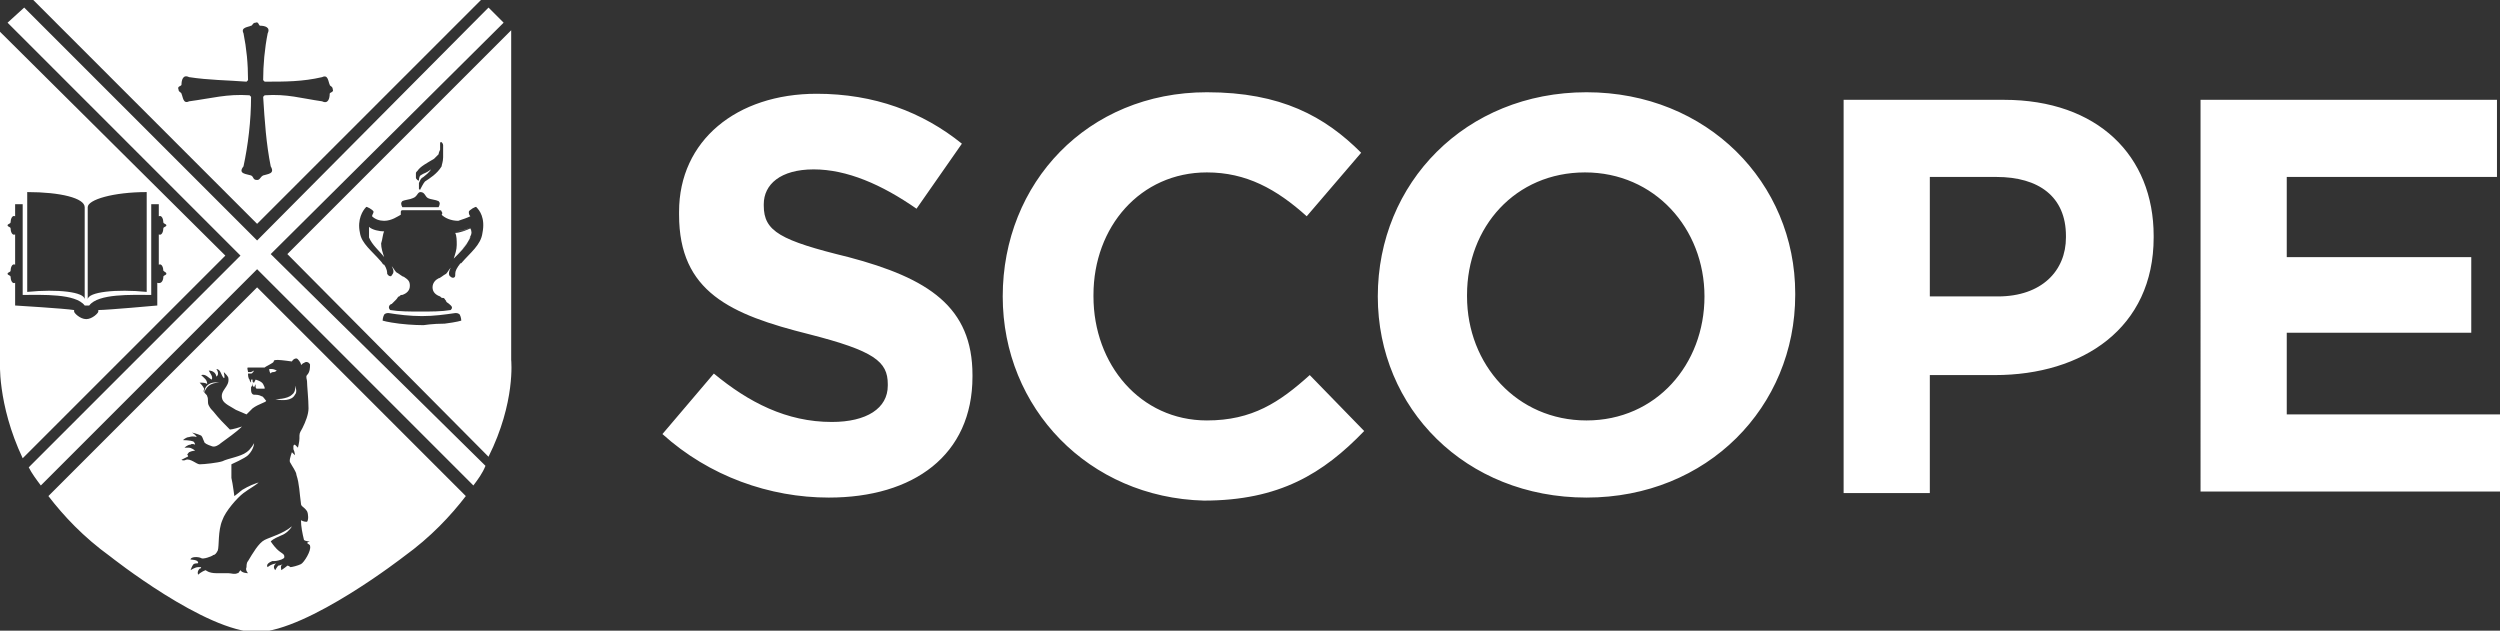 <?xml version="1.0" encoding="utf-8"?>
<!-- Generator: Adobe Illustrator 26.4.1, SVG Export Plug-In . SVG Version: 6.00 Build 0)  -->
<svg version="1.1" id="Layer_1" xmlns="http://www.w3.org/2000/svg" xmlns:xlink="http://www.w3.org/1999/xlink" x="0px" y="0px"
	 viewBox="0 0 165.3 41.7" style="enable-background:new 0 0 165.3 41.7;" xml:space="preserve">
<rect x="0" y="0" width="165.3" height="41.7" fill="#333333" stroke="none"/>
<style type="text/css">
	.st0{fill:#FFFFFF;}
</style>
<path class="st0" d="M16.9,41.7L16.9,41.7 M31.2,15c0,0.2,0,0.4-0.1,0.7c-0.2,0.5-0.6,0.8-1,1.2c0,0,0,0,0,0c0.4-0.4,0.9-0.8,1-1.3
	C31.2,15.5,31.2,15.3,31.2,15C31.2,15,31.2,15,31.2,15 M25.4,15.3c-0.3,0-0.8-0.1-1-0.3c0,0.2,0,0.4,0,0.7c0.2,0.5,0.7,0.9,1,1.3
	c-0.1-0.3-0.2-0.6-0.2-0.9C25.3,15.8,25.3,15.5,25.4,15.3 M33.8,23.8c0,0,0.3,2.8-1.5,6.4L19,16.8L33.8,2V23.8 M27.5,11.5
	c0,0,0,0.1,0,0.2c0,0.1,0,0.1,0.1,0.2c0,0,0.1,0.1,0.1,0c0,0,0-0.2,0.1-0.3c0,0,0,0,0,0c0.3-0.2,0.3-0.1,0.7-0.4
	c0,0-0.1,0.2-0.5,0.5c-0.2,0.1-0.2,0.2-0.3,0.4c0,0,0,0.1,0,0.2c0,0.1,0,0.2,0,0.2c0.1,0.1,0.1,0,0.1,0s0.2-0.4,0.3-0.5
	c0.3-0.2,0.8-0.5,1.1-1c0-0.1,0.1-0.3,0.1-0.6c0-0.4,0-0.5,0-0.8c0-0.1-0.1-0.2-0.1-0.2c-0.1,0-0.1,0-0.1,0.1s0,0.2,0,0.2
	s0,0.1,0,0.2l0,0c0,0-0.1,0.2-0.1,0.3c-0.1,0.1-0.2,0.2-0.3,0.3c-0.5,0.3-0.9,0.5-1.1,0.8C27.5,11.4,27.5,11.4,27.5,11.5 M26.6,13.3
	c-0.1,0.1-0.1,0.2,0,0.4h1.2H29c0.1-0.2,0.1-0.3,0-0.4c-0.2-0.1-0.5-0.1-0.7-0.2c-0.2-0.1-0.2-0.4-0.5-0.4l0,0l0,0l0,0v0h0
	c-0.2,0-0.2,0.3-0.5,0.4C27.1,13.2,26.8,13.2,26.6,13.3 M29.4,21.4c0.8-0.1,1.1-0.2,1.1-0.2s0-0.2-0.1-0.4c-0.1-0.1-0.2-0.1-0.3-0.1
	c-0.7,0.1-1.4,0.2-2.2,0.2s-1.6-0.1-2.2-0.2c-0.1,0-0.2,0-0.3,0.1c-0.1,0.2-0.1,0.4-0.1,0.4s0.3,0.1,1.1,0.2s1.6,0.1,1.6,0.1
	S28.6,21.4,29.4,21.4 M31.9,15.4c0.2-1-0.2-1.5-0.4-1.7C31.5,13.6,31,13.9,31,14c0,0.1,0,0.2,0.1,0.3c-0.2,0.1-0.5,0.2-0.8,0.3
	c-0.5,0-0.9-0.2-1.1-0.4c0,0,0.1-0.1,0-0.2c0-0.1-0.1-0.1-0.1-0.1h-2.5c0,0-0.1,0-0.1,0.1c0,0.1,0,0.2,0,0.2
	c-0.2,0.1-0.6,0.4-1.1,0.4c-0.3,0-0.6-0.1-0.8-0.3c0-0.1,0.1-0.2,0.1-0.3c0-0.1-0.5-0.4-0.5-0.3c-0.2,0.2-0.6,0.8-0.4,1.7
	c0.1,0.7,0.8,1.2,1.4,1.9c0.1,0.1,0.1,0.2,0.2,0.2c0.2,0.3,0.2,0.5,0.2,0.6c0.1,0.2,0.3,0.2,0.3,0.1c0.2-0.2,0.1-0.4,0-0.6
	c0.1,0.1,0.2,0.3,0.3,0.4c0.2,0.1,0.4,0.3,0.5,0.3c0.3,0.2,0.4,0.3,0.4,0.6s-0.2,0.5-0.5,0.6c-0.1,0-0.1,0-0.2,0.1
	c-0.1,0-0.1,0.1-0.2,0.2C26,20,26,20,25.9,20.1c-0.1,0-0.3,0.2-0.1,0.4c0.6,0.1,1.3,0.1,2,0.1h0c0.7,0,1.4,0,2-0.1
	c0.2-0.2,0-0.3-0.1-0.4s-0.2-0.1-0.2-0.2c-0.1-0.1-0.1-0.2-0.2-0.2c-0.1,0-0.1,0-0.2-0.1c-0.3-0.1-0.5-0.3-0.5-0.6s0.2-0.5,0.4-0.6
	c0.1,0,0.3-0.2,0.5-0.3c0.1-0.1,0.2-0.3,0.3-0.4c-0.1,0.2-0.2,0.5,0,0.6c0.1,0.1,0.3,0.1,0.3-0.1s0-0.3,0.2-0.6
	c0.1-0.1,0.1-0.2,0.2-0.2C31.1,16.7,31.8,16.2,31.9,15.4 M14.9,16.9L1.5,30.3C-0.2,26.7,0,23.8,0,23.8V2.1L14.9,16.9z M5.8,19.8
	c0-0.5,1.9-0.7,3.9-0.5v-6.6c-2.2,0-3.9,0.5-3.9,1C5.8,13.7,5.8,19.8,5.8,19.8z M1.8,19.3c2-0.2,3.8,0,3.8,0.5v-6.1
	c0-0.6-1.6-1-3.8-1C1.8,12.7,1.8,19.3,1.8,19.3z M10.8,18.3c0-0.1,0.2-0.1,0.2-0.2c0-0.1-0.1-0.1-0.2-0.2c0-0.2-0.1-0.5-0.3-0.4v-2
	l0,0c0.2,0.1,0.3-0.2,0.3-0.4c0-0.1,0.2-0.1,0.2-0.2c0-0.1-0.2-0.1-0.2-0.2c0-0.2-0.1-0.5-0.3-0.4v-0.8H10v6c-1.3,0-3.5-0.1-4.1,0.7
	c0,0-0.1,0-0.2,0H5.6c-0.6-0.8-2.8-0.7-4.1-0.7v-6H1v0.8c-0.2-0.1-0.3,0.2-0.3,0.4c0,0.1-0.2,0.1-0.2,0.2c0,0.1,0.2,0.1,0.2,0.2
	c0,0.2,0.1,0.5,0.3,0.4l0,0v2c-0.2-0.1-0.3,0.2-0.3,0.4c0,0.1-0.2,0.1-0.2,0.2c0,0.1,0.2,0.1,0.2,0.2c0,0.2,0.1,0.5,0.3,0.4v1.5
	c0,0,3.3,0.2,3.9,0.3v0.1c0,0.1,0.4,0.5,0.8,0.5s0.8-0.4,0.8-0.5v-0.1c0.6,0,3.9-0.3,3.9-0.3v-1.5C10.7,18.8,10.8,18.5,10.8,18.3
	 M18.2,26.4c0.5,0.1,1.1,0.1,1.3-0.3c0.2-0.2,0-0.6,0-0.6s0.1,0.4-0.2,0.6C19,26.4,18.2,26.4,18.2,26.4 M14.5,25.3
	c-0.6-0.1-1,0.2-1,0.7C13.6,25.6,13.9,25.3,14.5,25.3 M17,19l13.8,13.8c-1,1.3-2.3,2.7-4.1,4c0,0-6.3,4.9-9.7,5c-3.4,0-9.7-5-9.7-5
	c-1.8-1.3-3.1-2.7-4.1-4L17,19L17,19z M17.5,24.3c-0.2,0-1,0-1.1,0c-0.1,0,0,0.2,0,0.3c0.1,0,0.1,0,0.2,0c0,0,0.2-0.1,0.2-0.1
	s-0.1,0.2-0.2,0.2c-0.1,0-0.2,0-0.2,0c0,0.1,0,0.3,0.1,0.4c0,0,0,0,0,0c0,0.1,0.1,0.2,0.1,0.2s0-0.2,0-0.2c0,0,0.1,0,0.1,0
	s0,0.1,0,0.1c0,0.1,0.1,0.1,0.1,0.1s0.1-0.2,0.1-0.2c0,0,0.4,0.1,0.5,0.3c0.1,0.2,0.1,0.2,0.1,0.3c-0.1,0-0.4,0-0.5,0
	c-0.1,0-0.1-0.1-0.1-0.2s0-0.1,0-0.1c0,0-0.1,0.2-0.1,0.2c0,0,0,0-0.1-0.1c0,0,0-0.2,0-0.2s0,0.2-0.1,0.3c0,0,0,0.1,0,0.2
	c0,0.2,0.1,0.3,0.2,0.3c0.2,0,0.3,0,0.5,0.1c0.1,0,0.2,0.2,0.3,0.3c0,0.1-0.5,0.2-0.9,0.5c-0.2,0.2-0.4,0.4-0.4,0.4l-0.7-0.3
	c-0.3-0.2-0.8-0.4-0.9-0.7c-0.2-0.6,0.5-0.8,0.4-1.4c0-0.1-0.2-0.3-0.3-0.4c0,0.1,0.1,0.4,0,0.4c-0.2-0.2-0.2-0.6-0.5-0.6
	c0.1,0.1,0.2,0.4,0,0.5c0-0.2-0.2-0.4-0.5-0.4c0.1,0.2,0.3,0.4,0.2,0.6c-0.2-0.1-0.4-0.4-0.7-0.3c0.2,0.2,0.4,0.3,0.4,0.6
	c-0.1-0.1-0.3-0.1-0.5-0.1c0.1,0.1,0.2,0.2,0.3,0.4c0,0.1-0.1,0.2,0,0.2c0,0.1,0.2,0.2,0.2,0.3c0.1,0.2,0,0.4,0.1,0.6
	c0.1,0.2,0.2,0.3,0.3,0.4c0.4,0.5,0.7,0.8,1.1,1.2c0,0,0.2,0,0.8-0.2c-0.4,0.4-1,0.8-1.4,1.1c-0.1,0.1-0.4,0.3-0.6,0.2
	c-0.3-0.1-0.5-0.2-0.5-0.3c-0.1-0.2-0.1-0.3-0.2-0.4c-0.2-0.1-0.6-0.2-0.6-0.2s0.3,0.2,0.3,0.3c0,0-0.2-0.1-0.5,0
	c-0.2,0-0.4,0.2-0.4,0.2s0.5,0,0.7,0.1c0.1,0.1,0.1,0.2,0.1,0.2s-0.2-0.1-0.3,0c-0.2,0-0.4,0.2-0.4,0.2s0.2,0,0.3,0
	c0.1,0,0.3,0.1,0.4,0.2c0,0-0.2,0-0.4,0.1c-0.1,0.1-0.2,0.3-0.2,0.3S12,30,12.2,30c0.2,0,0.3,0.2,0.2,0.2c-0.2,0.1-0.4,0.2-0.4,0.2
	s0.1,0.1,0.3,0c0.3-0.1,0.7,0.3,0.9,0.3c0.3,0,1.2-0.1,1.5-0.2c0.4-0.2,1.2-0.3,1.6-0.6c0.3-0.2,0.5-0.6,0.5-0.6s0,0.4-0.4,0.8
	c-0.2,0.2-1.1,0.6-1.1,0.6s0,0.6,0,0.9c0.1,0.4,0.2,1.3,0.2,1.2c0,0,0.4-0.3,0.5-0.4c0.5-0.3,0.8-0.4,1.1-0.5l0,0
	c-0.2,0.2-0.6,0.4-1,0.7c-0.4,0.3-1.2,1.2-1.4,1.8c-0.3,0.7-0.2,1.7-0.3,2c-0.1,0.2-0.2,0.3-0.3,0.3c-0.1,0.1-0.7,0.3-0.8,0.2
	c-0.2-0.1-0.7-0.1-0.7,0.1c0,0,0.5,0,0.5,0.2c0,0.1-0.1,0-0.3,0.1c-0.1,0.1-0.2,0.4-0.2,0.4s0.3-0.2,0.5-0.2c0.2,0,0.2,0,0.2,0
	s0,0.1-0.1,0.1C13,37.8,13.1,38,13.1,38s0.2-0.2,0.5-0.3c0,0,0.2,0.2,0.7,0.2c0.4,0,0.6,0,0.8,0s0.4,0.1,0.6,0
	c0.1,0,0.1-0.1,0.2-0.2c0.1,0.2,0.5,0.2,0.5,0.2s-0.2-0.2-0.1-0.4c0-0.1,0-0.3,0.1-0.4c0.3-0.5,0.7-1.2,1.1-1.4
	c0.4-0.2,1.2-0.4,1.8-0.9c-0.1,0.2-0.4,0.5-0.7,0.6c-0.2,0.1-0.5,0.2-0.7,0.4c0,0,0.2,0.3,0.4,0.5c0.3,0.3,0.5,0.3,0.5,0.5
	c0,0.1,0,0.1-0.2,0.2c-0.3,0.1-0.4,0.1-0.6,0.1c-0.5,0.2-0.3,0.4-0.3,0.4c0.2-0.2,0.7-0.3,0.5-0.2c-0.2,0.2,0,0.4,0,0.4
	s0.1-0.2,0.2-0.3c0.1,0,0.3-0.1,0.3-0.1c-0.2,0.1-0.1,0.3-0.1,0.4c0,0,0.3-0.2,0.4-0.3c0,0,0.1,0,0.2,0.1c0.1,0,0.5-0.1,0.7-0.2
	c0.2-0.1,0.7-0.9,0.6-1.2c0-0.1-0.1-0.1-0.2-0.2c0.1-0.1,0.2-0.1,0.2-0.1s-0.3,0-0.4-0.1c0,0,0,0,0,0c-0.1-0.4-0.2-0.9-0.2-1.3
	c0.2,0.1,0.3,0.1,0.4,0.1c0.1-0.1,0.1-0.5,0-0.7c-0.2-0.3-0.4-0.3-0.4-0.5c-0.1-0.7-0.1-1.3-0.3-1.9c0-0.2-0.3-0.6-0.4-0.8
	c-0.1-0.1,0-0.4,0.1-0.7c0.1,0.1,0.2,0.2,0.2,0.2s0-0.2-0.1-0.4c0-0.1,0-0.1,0-0.2c0,0,0-0.1,0.1-0.1c0.1,0.1,0.2,0.2,0.2,0.2
	s0.1-0.4,0.1-0.6c0-0.1,0-0.2,0-0.2c0-0.2,0.1-0.3,0.2-0.5c0.2-0.4,0.4-0.9,0.4-1.3c0-0.6-0.1-1.5-0.1-1.8c0-0.1-0.1-0.3,0-0.4
	c0.2-0.2,0.2-0.5,0.2-0.7c-0.1-0.2-0.3-0.2-0.4-0.1c-0.1,0-0.2,0.2-0.2,0.1c0-0.1-0.2-0.4-0.3-0.4c-0.2,0-0.3,0.2-0.3,0.2
	c0,0-0.7-0.1-0.9-0.1s-0.3,0-0.3,0.1S17.6,24.2,17.5,24.3 M17.9,24.7c0,0,0-0.1,0.2-0.1c0.1,0,0.2-0.1,0.2-0.1s-0.2-0.1-0.3-0.1
	c0,0-0.2,0-0.2,0C17.8,24.6,17.9,24.7,17.9,24.7 M17,14.8L2.2,0h29.6C31.8,0,17,14.8,17,14.8z M16.6,11.6c0.2,0.1,0.1,0.3,0.4,0.3
	c0.2,0,0.2-0.2,0.4-0.3c0.3-0.1,0.8-0.1,0.5-0.6c-0.3-1.5-0.4-3-0.5-4.6l0.1-0.1c1.5-0.1,2.4,0.2,3.8,0.4c0.4,0.2,0.5-0.2,0.5-0.5
	c0-0.1,0.3-0.1,0.2-0.3c0-0.2-0.2-0.2-0.2-0.3c-0.1-0.2-0.1-0.7-0.5-0.5c-1.3,0.3-2.4,0.3-3.8,0.3l-0.1-0.1c0-1,0.1-2.1,0.3-3.1
	c0.2-0.4-0.2-0.5-0.5-0.5c-0.1,0-0.1-0.3-0.3-0.2c-0.2,0-0.2,0.2-0.3,0.2c-0.2,0.1-0.7,0.1-0.5,0.5c0.2,1,0.3,2,0.3,3.1l-0.1,0.1
	c-1.3-0.1-2.5-0.1-3.8-0.3c-0.4-0.2-0.5,0.2-0.5,0.5c0,0.1-0.3,0.1-0.2,0.3c0,0.2,0.2,0.2,0.2,0.3c0.1,0.2,0.1,0.7,0.5,0.5
	C14,6.5,15,6.2,16.5,6.3l0.1,0.1c0,1.6-0.2,3.2-0.5,4.6C15.7,11.5,16.3,11.5,16.6,11.6 M33.3,1.5l-1-1L17,15.9L1.6,0.5l-1.1,1
	l15.4,15.4l-14,14c0.2,0.4,0.5,0.8,0.8,1.2l14.3-14.3l14.3,14.3c0.3-0.4,0.6-0.8,0.8-1.3L17.9,16.8C17.9,16.8,33.3,1.5,33.3,1.5z
	 M31.1,15.1c-0.2,0.1-0.7,0.3-1,0.3c0.1,0.2,0.1,0.5,0.1,0.8c0,0.3-0.1,0.6-0.2,0.9c0.4-0.4,0.8-0.8,1-1.2
	C31.2,15.5,31.2,15.3,31.1,15.1 M30.1,15.3c0.2,0,0.8-0.1,1-0.3l0,0C30.9,15.2,30.4,15.3,30.1,15.3c0.1,0.2,0.1,0.5,0.1,0.8
	c0,0.3-0.1,0.6-0.2,0.9c0,0,0,0,0,0c0.1-0.3,0.2-0.6,0.2-0.9C30.2,15.8,30.2,15.5,30.1,15.3"/>
<path class="st0" d="M43.8,28.7l3.4-4c2.3,1.9,4.8,3.2,7.8,3.2c2.3,0,3.7-0.9,3.7-2.4v-0.1c0-1.5-0.9-2.2-5.2-3.3
	c-5.2-1.3-8.6-2.8-8.6-7.9V14c0-4.7,3.8-7.8,9.1-7.8c3.8,0,7,1.2,9.6,3.3l-3,4.3c-2.3-1.6-4.6-2.6-6.8-2.6s-3.3,1-3.3,2.3v0.1
	c0,1.7,1.1,2.3,5.6,3.4c5.3,1.4,8.2,3.3,8.2,7.8v0.1c0,5.2-3.9,8-9.5,8C50.9,32.9,46.9,31.5,43.8,28.7L43.8,28.7z M66.3,19.6
	L66.3,19.6c0-7.5,5.6-13.5,13.5-13.5c4.9,0,7.8,1.6,10.2,4l-3.6,4.2c-2-1.8-4-2.9-6.6-2.9c-4.4,0-7.5,3.6-7.5,8.1v0.1
	c0,4.5,3.1,8.2,7.5,8.2c3,0,4.8-1.2,6.8-3l3.6,3.7c-2.7,2.8-5.6,4.6-10.6,4.6C72,32.9,66.3,27,66.3,19.6L66.3,19.6z M91.1,19.6
	L91.1,19.6c0-7.5,5.8-13.5,13.8-13.5s13.8,6,13.8,13.3v0.1c0,7.4-5.8,13.4-13.8,13.4S91.1,27,91.1,19.6L91.1,19.6z M112.7,19.6
	L112.7,19.6c0-4.5-3.3-8.2-7.9-8.2S97,15,97,19.5v0.1c0,4.5,3.3,8.2,7.9,8.2S112.7,24.1,112.7,19.6z M121.9,6.6h10.6
	c6.2,0,9.9,3.7,9.9,9v0.1c0,6-4.7,9.1-10.5,9.1h-4.3v7.8h-5.7L121.9,6.6L121.9,6.6z M132.1,19.6c2.9,0,4.5-1.7,4.5-3.9v-0.1
	c0-2.6-1.8-3.9-4.6-3.9h-4.4v7.9H132.1z M145.5,6.6h19.6v5.1h-13.9v5.3h12.2V22h-12.2v5.4h14.1v5.1h-19.8V6.6L145.5,6.6z"/>
</svg>
